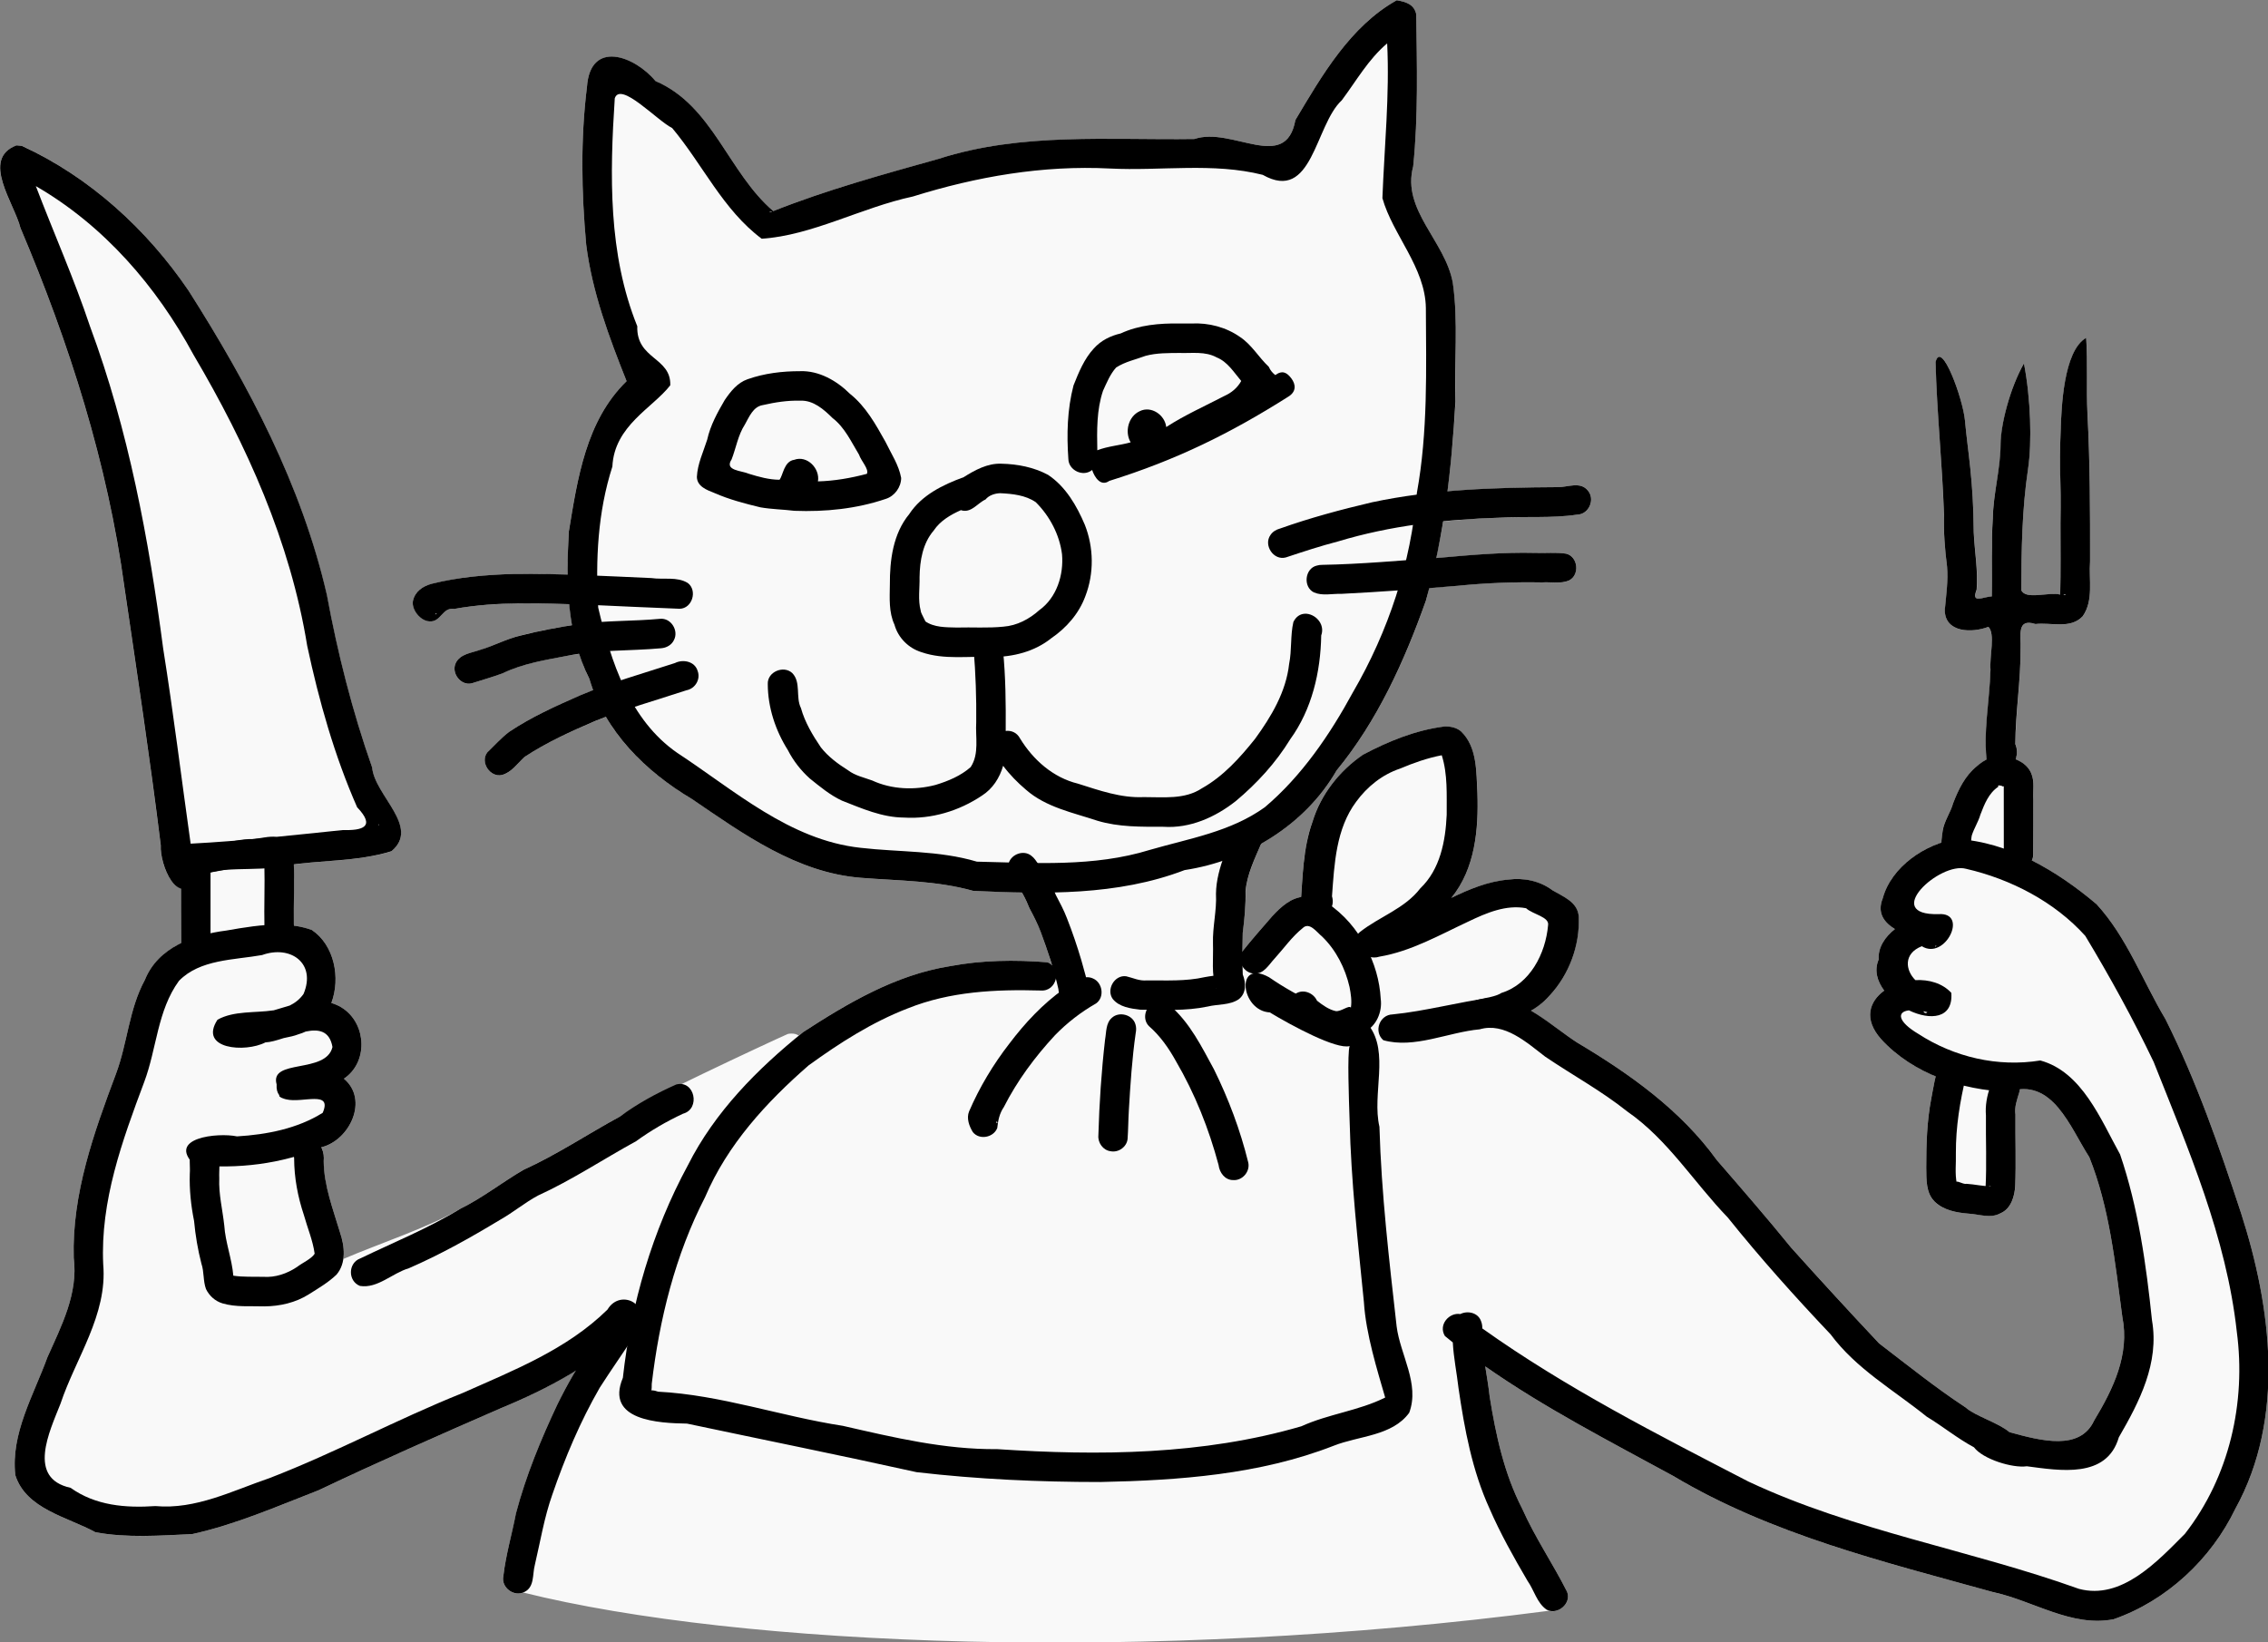 <?xml version="1.0" encoding="UTF-8"?>
<svg version="1.1" viewBox="0 0 1104.9 800" xmlns="http://www.w3.org/2000/svg">
<rect x="0" y="0" width="1104.9" height="800" fill="#808080" stroke="none"/>
<g transform="translate(-182.68 128.39)">
<g transform="matrix(2.873 0 0 2.873 -342.09 -1257.7)">
<path d="m419.5 393.12c-7.865 4.388-12.685 12.742-17.188 20.312-1.626 9.017-10.75 1.049-17.094 3.219-14.511 0.214-29.362-1.143-43.406 3.375-9.43 2.643-18.926 5.228-28.031 8.844-7.633-6.51-10.272-17.901-19.969-22.031-3.596-4.322-11.069-7.034-11.625 0.969-1.102 8.845-0.933 17.883-0.125 26.75 1.014 8.037 3.862 15.676 6.844 23.156-6.898 6.713-8.328 16.531-9.812 25.562-0.124 2.402-0.184 4.835-0.156 7.25-3.034-0.092-6.057-0.157-9.094-0.125-4.71 0.131-9.452 0.543-14.031 1.688-1.472 0.405-2.792 1.275-3.125 2.844-0.309 1.455 1.225 3.435 2.812 3.5 1.969 0.139 2.148-2.421 4.156-2.094 6.449-1.178 13.005-1.013 19.531-0.812 0.113 1.197 0.26 2.382 0.469 3.562-2.975 0.469-5.958 1.033-8.875 1.781-2.326 0.548-4.399 1.749-6.688 2.406-1.452 0.536-3.408 0.648-4.156 2.219-0.802 1.693 0.816 3.902 2.688 3.469 1.747-0.558 3.524-1.085 5.25-1.719 3.438-1.669 7.251-2.253 10.969-2.969 0.677-0.137 1.351-0.215 2.031-0.312 0.468 1.424 1.026 2.847 1.719 4.219 0.193 0.66 0.417 1.301 0.656 1.938-0.779 0.297-1.543 0.583-2.312 0.906-4.081 1.803-8.188 3.638-11.906 6.125-1.364 1.022-2.491 2.333-3.719 3.5-1.294 1.662 0.437 4.306 2.469 3.844 1.633-0.451 2.62-1.97 3.812-3.062 3.732-2.46 7.84-4.301 11.938-6.062 0.62-0.25 1.25-0.484 1.875-0.719 3.43 5.832 8.771 10.452 14.594 13.906 8.721 5.941 17.78 12.531 28.656 13.375 6.401 0.511 12.814 0.465 19.062 2.219 2.727 0.119 5.47 0.204 8.219 0.25 0.502 0.871 0.913 1.782 1.281 2.719 0.715 1.306 1.41 2.636 1.938 4.031 0.675 1.841 1.304 3.716 1.875 5.594-0.206-0.193-0.449-0.378-0.75-0.5-5.516-0.445-11.195-0.36-16.656 0.688-9.117 1.474-17.128 6.18-24.75 11.125-0.258 0.207-0.524 0.415-0.781 0.625-0.356-0.242-0.776-0.366-1.281-0.344-0.18 8e-3 -0.366 0.012-0.562 0.062-3.338 1.477-25.521 11.83-28.469 14-5.492 2.983-10.703 6.475-16.406 9.062-3.611 2.118-6.917 4.737-10.688 6.594-4.776 2.924-13.857 5.941-19.812 8.5 0.207-1.494-0.087-3.109-0.562-4.5-1.177-3.953-2.75-7.878-2.781-12.062 0.078-0.786-0.01-1.691-0.406-2.375 0.01-4e-3 0.022 4e-3 0.031 0 4.798-1.172 8.076-8.06 3.812-11.625 4.069-2.724 3.867-9.033 0-11.812-0.686-0.494-1.405-0.808-2.125-1.031 1.589-4.253 0.506-9.806-3.312-12.375-0.993-0.366-2.018-0.611-3.062-0.75 0-0.084 0.01-0.165 0-0.25-0.044-3.376 0.103-6.751 0-10.125 5.533-0.71 11.233-0.558 16.562-2.219 4.93-4.126-2.863-9.442-3.281-14.188-3.353-9.542-5.855-19.343-7.688-29.281-4.276-18.573-13.275-35.627-23.438-51.594-7.071-10.409-16.772-19.293-28.25-24.562l-0.938-0.062c-6.096 2.307-0.341 9.828 0.688 14 8.277 19.53 14.767 39.898 17.625 60.969 2.143 14.555 4.35 29.122 6.156 43.719-0.138 2.318 1.379 6.757 3.438 7.312 9e-4 3.072-0.028 6.147 0 9.219 1e-3 0.021 0 0.042 0 0.062-2.682 1.31-4.946 3.266-6.125 6.219-2.709 4.969-2.941 10.71-4.906 15.938-3.751 9.99-7.47 20.356-7.156 31.188 0.777 6.059-2.086 11.524-4.469 16.875-2.336 6.431-6.228 12.911-5.438 19.969 1.816 5.758 8.814 7.084 13.594 9.688 5.377 0.997 10.959 0.559 16.406 0.312 7.391-1.627 14.395-4.702 21.438-7.438 10.147-4.824 20.448-9.352 30.75-13.844 4.436-1.833 8.772-3.922 12.844-6.438-1.117 1.849-2.137 3.748-3.094 5.688-2.819 5.969-5.341 12.109-7.031 18.5-0.685 3.555-1.74 7.054-2.156 10.656-0.412 1.875 1.667 3.489 3.375 2.781 36.896 9.193 106.26 11.953 173.94 3.094 1.764 0.532 3.81-1.388 3.062-3.219-2.406-4.774-5.455-9.224-7.625-14.125-3.044-5.906-4.454-12.456-5.5-18.969-0.183-1.712-0.487-3.417-0.75-5.125 10.049 7.034 21.082 12.697 31.844 18.562 16.7 9.972 35.737 14.566 54.281 19.719 6.798 1.449 13.308 5.998 20.438 4.594 8.97-3.127 16.513-10.176 20.625-18.719 8.502-15.393 6.144-34.108 0.969-50.156-3.664-11.169-7.538-22.346-12.812-32.875-3.888-6.505-6.528-13.879-11.688-19.5-3.311-2.795-6.998-5.41-10.969-7.406 0.142-0.289 0.239-0.605 0.25-0.938 0.033-3.133-9e-3 -6.273 0-9.406-0.097-1.461 0.267-2.976-0.312-4.375-0.48-1.196-1.522-1.972-2.688-2.438 0.274-0.808 0.332-1.712-0.031-2.562 0.026-5.415 0.912-10.796 0.875-16.219 0.116-2.154-0.719-5.198 2.531-4.156 2.649-0.309 5.932 0.901 8-1.312 1.888-2.69 1.014-6.237 1.25-9.312 0.012-8.362 7e-3 -16.71-0.438-25.062-0.209-4.278 0.077-8.579-0.219-12.844-3.905 2.222-4.185 12.192-4.312 15.219-0.354 8.39 0.139 7.882-0.031 16.281 2e-3 4.014 0.048 8.018-0.062 12.031-1.958-0.485-5.851 0.941-6.594-0.75 0.013-6.858 0.105-13.716 1.125-20.531 0.687-4.591 0.462-11.994-0.688-17.938-2.428 4.298-3.924 10.499-3.938 13.75-0.017 4.2-1.265 8.29-1.344 12.5-0.295 4.42-0.059 8.856-0.156 13.281-1.47 0.045-3.538 1.365-2.562-1.125 0.264-3.264-0.357-6.483-0.5-9.719-0.044-8.955-1.02-13.641-1.5-18.969-0.327-3.631-3.99-13.859-4.969-9.938 0.211 8.631 1.112 17.239 1.406 25.875-0.084 2.961 0.154 5.886 0.531 8.812 0.2 2.467-0.152 4.932-0.375 7.375-6.6e-4 3.908 4.665 3.905 7.375 2.844 1.198 1.213 0.186 5.003 0.375 7.281-0.142 5.07-1.184 10.164-0.656 15.219-0.621 0.311-1.214 0.729-1.719 1.188-1.951 1.592-3.082 3.915-3.969 6.219-0.45 1.614-1.516 2.985-1.781 4.656-0.078 0.661-0.185 1.356-0.188 2.031-4.473 1.471-8.736 4.907-9.969 9.438-1.002 2.469 0.216 4.097 2.062 5.219-1.663 1.31-2.9 3.121-2.75 5.156-0.786 1.834-0.26 3.684 0.938 5.281-2.518 1.821-3.555 4.828-0.531 8.219 2.534 2.784 5.743 4.855 9.25 6.312-0.293 1.255-0.512 2.517-0.75 3.781-0.744 3.864-0.846 7.826-0.844 11.75 0.033 1.97-0.095 4.259 1.438 5.75 1.53 1.467 3.718 1.832 5.75 2 1.784 0.098 3.717 0.87 5.406-0.062 1.805-0.752 2.41-2.862 2.5-4.656 0.159-4.022-5e-3 -8.069 0.031-12.094-0.194-1.282 0.271-2.482 0.625-3.688 0.067-0.194 0.111-0.394 0.125-0.594 6.096-0.564 8.807 6.932 11.781 11.531 3.428 8.591 4.382 17.956 5.594 27.062 1.285 6.443-1.564 12.255-4.781 17.594-2.385 5.155-8.918 3.461-14.344 1.969-1.941-1.635-5.861-2.746-7.438-4.188-5.094-3.341-9.852-7.175-14.688-10.875-5.01-5.332-9.986-10.737-14.875-16.188-4.105-5.05-8.364-9.957-12.625-14.875-6.125-8.488-14.784-14.643-23.688-19.938-2.597-1.686-5.123-3.816-7.875-5.406 1.161-0.677 2.252-1.491 3.156-2.531 3.334-3.541 5.175-8.521 4.969-13.375-0.125-2.518-2.606-3.421-4.438-4.5-2.148-1.617-4.861-2.162-7.5-1.812-3.401 0.289-6.619 1.611-9.656 3.094 4.042-4.935 4.643-11.616 4.438-17.75-0.206-3.573-0.021-7.815-2.812-10.5-0.778-0.657-1.818-0.862-2.812-0.812-4.852 0.608-9.486 2.506-13.781 4.781-3.99 2.718-7.181 6.757-8.594 11.406-1.461 4.081-1.635 8.427-1.906 12.719-1.996 0.328-3.574 1.837-4.906 3.281-1.692 1.959-3.425 3.879-5.031 5.906 7e-3 -1.043 6e-3 -2.084 0.031-3.125 0.305-2.341 0.549-4.667 0.5-7.031 0.254-2.846 1.514-5.441 2.625-8.031 4e-3 -9e-3 -4e-3 -0.023 0-0.031 5.248-2.955 9.776-7.171 12.812-12.438 6.916-8.416 11.503-18.538 15.125-28.75 0.203-0.724 0.375-1.461 0.562-2.188 1.626-0.127 3.25-0.239 4.875-0.375 4.746-0.48 9.512-0.649 14.281-0.562 1.51-0.109 3.103 0.295 4.531-0.312 1.871-0.919 1.583-4.084-0.469-4.562-1.723-0.261-3.509-0.056-5.25-0.125-5.454-0.138-10.887 0.356-16.312 0.844-0.156 0.011-0.313 0.02-0.469 0.031 0.438-2.069 0.849-4.133 1.188-6.219 3.159-0.315 6.301-0.525 9.469-0.625 4.416-0.27 8.894 0.129 13.281-0.531 1.989-0.043 3.073-2.619 1.781-4.094-1.294-1.592-3.466-0.523-5.156-0.562-6.211 0.035-12.462 0.173-18.656 0.719 0.647-5.06 1.089-10.158 1.375-15.25-0.223-6.688 0.483-13.473-0.469-20.094-1.268-7.111-8.704-12.343-6.719-19.75 0.884-8.559 0.628-17.211 0.531-25.781-0.333-1.721-1.775-2.139-3.312-2.406z" fill="#f9f9f9"/>
<path d="m230.19 549.87c-3.061-0.059-6.215 0.491-9.156 1-5.489 0.707-11.584 2.795-13.812 8.375-2.709 4.969-2.941 10.71-4.906 15.938-3.751 9.99-7.47 20.356-7.156 31.188 0.777 6.059-2.086 11.524-4.469 16.875-2.336 6.431-6.228 12.911-5.438 19.969 1.816 5.758 8.814 7.084 13.594 9.688 5.377 0.997 10.959 0.559 16.406 0.312 7.391-1.627 14.395-4.702 21.438-7.438 10.147-4.824 20.448-9.352 30.75-13.844 8.19-3.383 16.105-7.592 22.469-13.875 3.798-3.211-1.909-6.818-4.25-2.906-6.884 6.764-15.937 10.307-24.594 14.156-11.068 4.427-21.568 10.116-32.688 14.406-6.311 2.146-12.515 5.373-19.375 4.75-5.04 0.343-10.137-0.068-14.375-3.094-7.421-1.619-3.595-9.498-1.719-14.25 2.601-7.788 7.984-15.064 7.25-23.625-0.512-10.75 3.228-21.008 6.938-30.906 2.147-5.682 2.223-12.134 5.906-17.188 3.588-3.676 9.337-3.523 14.094-4.375 4.832-1.744 9.225 1.4 7.031 6.594-0.645 0.924-1.464 1.534-2.344 1.969-0.911 0.259-1.814 0.546-2.719 0.812-0.01 2e-3 -0.021-2e-3 -0.031 0-3.121 0.47-6.731 0.041-9.5 1.594-3.256 5.014 4.704 5.616 8.125 3.844 0.875-0.039 1.951-0.358 3.062-0.719 0.042-0.014 0.083-0.017 0.125-0.031 0.95-0.183 1.811-0.38 2.406-0.625 0.437-0.118 0.859-0.289 1.25-0.469 2.192-0.449 4.048-0.142 4.531 2.625-1.079 4.614-10.704 1.937-9.469 6.344-0.061 0.828 0.122 1.41 0.438 1.812 0.012 0.07 0.016 0.147 0.031 0.219 0.265 0.221 0.562 0.341 0.906 0.438 0.081 0.023 0.166 0.046 0.25 0.062 2.746 0.693 7.876-1.616 6.188 2.281-4.276 2.69-9.521 3.704-14.531 4-3.25-0.682-12.011 0.22-7.219 4.844 7.251 0.746 14.78-0.143 21.531-3 4.798-1.172 8.076-8.06 3.812-11.625 4.069-2.724 3.867-9.033 0-11.812-0.686-0.494-1.405-0.808-2.125-1.031 1.589-4.253 0.506-9.806-3.312-12.375-1.707-0.629-3.507-0.871-5.344-0.906z"/>
<path d="m243.75 606.47c5.675-2.738 11.544-5.103 16.931-8.402 3.771-1.857 7.091-4.48 10.702-6.598 5.703-2.588 10.917-6.084 16.41-9.068 2.948-2.17 6.191-3.949 9.529-5.426 3.15-0.808 4.158 4.15 1.16 4.951-2.805 1.304-5.475 2.863-7.98 4.674-5.553 3.042-10.846 6.568-16.615 9.204-2.24 1.201-4.202 2.856-6.418 4.107-5.004 3.022-10.124 5.896-15.493 8.227-2.784 0.81-5.294 3.478-8.289 2.993-2.068-0.825-2.025-3.897 0.065-4.664z"/>
<path d="m234.97 586.49c-1.58-0.043-2.67 1.549-2.438 3.031 0.011 3.266 0.621 6.5 1.654 9.593 0.605 2.187 1.519 4.305 1.826 6.561-0.544 0.884-2.083 1.532-3.032 2.272-1.676 1.113-3.65 1.785-5.681 1.643-1.693-0.039-3.4 0.058-5.08-0.194-0.242-2.888-1.345-5.623-1.535-8.52-0.287-2.661-0.963-5.288-0.848-7.983-0.066-1.528 0.226-3.11-0.207-4.595-0.67-1.857-3.587-1.998-4.457-0.238-0.587 1.271-0.22 2.714-0.334 4.066-0.084 2.683 0.195 5.359 0.725 7.988 0.228 2.444 0.632 4.862 1.245 7.239 0.476 1.402 0.269 2.931 0.779 4.314 0.561 1.151 1.546 2.043 2.778 2.42 2.304 0.689 4.747 0.429 7.119 0.515 2.635-0.023 5.287-0.621 7.533-2.042 1.617-1.019 3.303-2.003 4.689-3.33 1.71-1.986 1.385-4.884 0.599-7.186-1.177-3.953-2.73-7.884-2.761-12.069 0.136-1.381-0.31-3.106-1.878-3.412-0.228-0.055-0.463-0.079-0.697-0.074zm-12.688 23.375c0.138 0.272 0.115 0.469 0 0z"/>
<path d="m229.04 534.96c-1.415-0.046-2.784 0.472-4.205 0.406-2.078 0.102-4.085 0.728-6.138 1.031-1.544 0.363-3.416 0.344-4.506 1.678-1.101 1.109-0.802 2.759-0.837 4.173 0.01 3.572-0.019 7.145 0.014 10.716 0.086 1.473 1.725 2.341 3.067 2.015 1.185-0.176 2.06-1.333 1.919-2.522-2e-4 -3.811 3e-4 -7.623 0-11.434 2.05-0.364 4.082-0.842 6.138-1.179 0.939 7e-5 2.292-0.331 2.995-0.082 0.094 3.503-0.069 7.011 0.01 10.515 0.086 1.473 1.725 2.341 3.067 2.015 1.185-0.176 2.06-1.333 1.919-2.522-0.046-3.501 0.116-7.004-0.011-10.502-0.088-1.432-0.552-3.092-1.944-3.768-0.444-0.29-0.949-0.502-1.483-0.539zm-0.281 4.438c0.34 0.103-0.631 0.016 0 0zm-10.375 0.75c0.057 0.541-0.132 0.279 0 0z"/>
<path d="m185.45 417.73c-6.096 2.307-0.351 9.83 0.677 14.002 8.277 19.53 14.778 39.912 17.636 60.983 2.143 14.555 4.35 29.106 6.155 43.703-0.195 3.274 2.891 10.852 6.178 5.613 3.093-2.436 10.065-0.99 14.726-2.146 6.041-0.997 12.361-0.64 18.221-2.466 4.93-4.126-2.863-9.442-3.281-14.188-3.353-9.542-5.845-19.344-7.677-29.283-4.276-18.573-13.286-35.609-23.449-51.576-7.071-10.409-16.784-19.286-28.262-24.555l-0.924-0.086zm-0.469 4.906 0.188 0.062-0.188-0.062zm3.75 2c11.523 6.652 20.471 16.994 26.747 28.617 9.012 15.262 16.414 31.715 19.268 49.324 1.994 9.339 4.617 18.636 8.468 27.386 3.212 3.375 0.877 3.952-2.465 3.871-8.58 0.874-17.15 1.865-25.768 2.303-1.554-11.01-2.905-22.079-4.655-33.075-2.434-18.54-5.877-37.042-12.402-54.626-2.699-8.074-6.158-15.854-9.192-23.799zm58.156 108.25c-0.067 0.354-0.175-0.127 0 0z"/>
<path d="m359.12 561.04c-7.628-0.214-15.382 0.151-22.557 3.039-6.033 2.324-11.572 5.88-16.781 9.649-7.181 6.254-13.794 13.467-17.56 22.335-5.07 9.83-7.763 20.737-9.052 31.674 0.074 4.209-2.134 0.14 1.077 1.328 10.648 0.553 20.831 4.182 31.335 5.795 8.618 1.974 17.263 4.038 26.168 3.95 17.223 1.142 34.898 0.997 51.576-3.876 4.577-2.089 9.722-2.627 14.212-4.873-1.304-4.525-3.279-10.789-3.607-16.195-1.021-10.235-2.177-20.451-2.422-30.744-0.116-3.513-0.416-11.522 6e-3 -12.662-2.252 0.622-9.839-3.47-13.543-5.706-4.918-0.252-5.947-9.165-0.127-5.966 5.194 3.589 11 6.066 16.907 8.148 3.547 4.601 0.516 11.653 1.813 17.211 0.324 11.331 1.646 22.591 2.915 33.843 0.615 4.861 3.959 9.736 2.135 14.651-2.895 3.967-8.545 3.894-12.815 5.595-12.539 4.896-26.237 5.874-39.579 6.147-10.393 3e-3 -20.814-0.469-31.136-1.668-12.953-2.869-25.958-5.489-38.935-8.236-4.781-0.077-13.93-0.498-10.876-7.76 1.392-12.562 4.99-24.918 11.027-36.049 4.536-9.018 11.787-16.343 19.579-22.602 7.622-4.945 15.642-9.664 24.76-11.138 5.461-1.048 11.123-1.12 16.639-0.676 2.534 1.026 1.593 5.012-1.16 4.785z"/>
<path d="m366.72 558.8c-1.398 0.272-2.525 1.252-3.702 1.996-3.56 2.53-6.56 5.755-9.189 9.224-2.742 3.532-5.069 7.401-6.839 11.505-0.491 1.168 0.012 2.53 0.634 3.53 1.108 1.389 3.502 0.921 4.133-0.692 0.143-1.275 0.36-2.455 1.123-3.569 2.262-4.459 5.274-8.508 8.665-12.169 2.053-2.106 4.391-3.926 6.946-5.38 1.51-1.035 1.148-3.547-0.492-4.244-0.396-0.186-0.845-0.254-1.279-0.202zm-15.031 24.406c0.308 0.53-0.279 0.347 0 0z"/>
<path d="m375.24 568.22c-0.624 4.364-0.913 8.768-1.169 13.166-0.1 1.61-0.098 3.226-0.213 4.833-0.151 1.357-1.553 2.339-2.879 2.073-1.279-0.159-2.185-1.432-2.074-2.688 0.154-5.434 0.517-10.865 1.137-16.266 0.229-1.252 0.105-2.763 1.157-3.677 1.245-1.139 3.541-0.517 3.994 1.124 0.144 0.464 0.143 0.963 0.048 1.435z"/>
<path d="m381.1 563.64c3.337 2.89 5.318 6.931 7.393 10.743 2.485 5.024 4.47 10.309 5.811 15.753 0.405 1.56-0.968 3.19-2.578 3.046-1.376-5e-3 -2.294-1.289-2.438-2.552-1.646-6.152-4.019-12.127-7.24-17.629-1.215-2.194-2.675-4.28-4.576-5.934-1.26-1.264-0.537-3.602 1.149-4.055 0.87-0.284 1.819 0.031 2.479 0.628z"/>
<path d="m403.88 545.12c-2.277 0.1-4.037 1.746-5.498 3.329-1.701 1.97-3.443 3.917-5.057 5.957-1.018 1.498 0.206 3.705 1.982 3.758 1.661 0.121 2.507-1.513 3.484-2.549 1.57-1.724 2.92-3.679 4.747-5.149 1.163-1.159 2.436 0.737 3.314 1.429 2.364 2.297 3.912 5.36 4.645 8.553 0.221 1.17 0.41 2.344 0.225 3.5-0.297-0.49-1.64 0.684-2.546 0.587-1.163-0.239-2.261-1.028-3.199-1.772-0.583-1.299-2.295-2.015-3.561-1.216-1.352 0.682-1.678 2.571-0.756 3.729 1.484 2.091 3.86 3.349 6.269 4.059 2.08 0.515 4.215-0.294 6.049-1.236 2.061-0.987 3.101-3.429 2.807-5.636-0.17-3.089-1.052-6.107-2.518-8.829-1.522-2.966-3.783-5.585-6.563-7.433-1.144-0.705-2.476-1.12-3.825-1.082z"/>
<path d="m427.57 516.27c-4.852 0.608-9.49 2.502-13.785 4.778-3.99 2.718-7.166 6.748-8.579 11.397-1.631 4.557-1.663 9.465-2.012 14.233 0.684 3.82 6.388 1.912 5.326-1.616 0.4-5.497 0.674-11.439 4.099-16.033 1.875-2.565 4.419-4.608 7.45-5.624 2.279-0.962 4.627-1.792 7.062-2.259 1.032 3.24 0.817 6.73 0.839 10.094-0.201 4.467-1.106 9.262-4.481 12.481-2.628 3.431-6.911 4.783-10.214 7.381-2.501 2.115 0.935 5.019 3.283 4.196 5.385-0.903 10.21-3.684 15.104-5.963 3.009-1.438 6.377-2.898 9.77-2.248 1.128 1.043 4.007 1.46 3.729 2.903-0.427 4.779-3.052 9.956-7.913 11.46-2.081 1.323-5.931 0.491-6.564 3.482 0.194 3.751 4.643 2.355 6.887 1.565 2.878-0.977 5.763-2.21 7.807-4.559 3.334-3.541 5.19-8.525 4.984-13.379-0.125-2.518-2.617-3.429-4.449-4.508-2.148-1.617-4.87-2.166-7.509-1.817-3.401 0.289-6.612 1.618-9.649 3.1 4.042-4.935 4.63-11.626 4.424-17.761-0.206-3.573 4e-3 -7.8-2.788-10.485-0.778-0.657-1.829-0.866-2.824-0.817z"/>
<path d="m514.41 535.34c-5.286 0.827-11.036 4.68-12.5 10.062-1.002 2.469 0.216 4.097 2.062 5.219-1.663 1.31-2.9 3.121-2.75 5.156-0.786 1.834-0.26 3.684 0.938 5.281-2.518 1.821-3.555 4.828-0.531 8.219 5.359 5.888 13.741 8.665 21.562 8.938 7.515-2.55 10.473 6.027 13.75 11.094 3.428 8.591 4.382 17.956 5.594 27.062 1.285 6.443-1.564 12.255-4.781 17.594-2.385 5.155-8.918 3.461-14.344 1.969-1.941-1.635-5.861-2.746-7.438-4.188-5.094-3.341-9.852-7.175-14.688-10.875-5.01-5.332-9.986-10.737-14.875-16.188-4.105-5.05-8.364-9.957-12.625-14.875-6.125-8.488-14.784-14.643-23.688-19.938-4.53-2.941-8.815-7.295-14.531-7.625-5.601 0.74-11.115 2.283-16.75 2.844-2.224 0.043-3.277 2.897-1.594 4.375 5.256 1.484 10.957-1.348 16.344-1.844 4.194-1.234 8.008 2.263 11.094 4.625 4.614 3.127 9.56 5.813 13.938 9.312 6.891 4.775 11.288 12.021 17.031 17.969 5.5 6.86 11.385 13.428 17.438 19.812 4.34 5.861 10.734 9.47 16.312 13.969 2.598 1.558 5.204 3.694 8 5.188 1.529 2.017 6.534 3.567 8.969 3.219 5.577 0.725 13.54 2.15 15.594-4.906 3.504-6.051 6.88-12.582 5.625-19.844-0.989-9.474-2.322-19.081-5.406-28.125-3.285-5.929-6.461-14.013-13.531-15.938-7.196 1.168-14.613-0.555-20.719-4.531-3.389-2.014-3.699-3.71-1.562-3.969 3.582 1.726 7.531 1.468 7.188-2.969-1.53-1.651-3.819-2.276-6.094-2.156-1.677-1.652-2.077-4.499 1.094-5.75 3.954 2.471 7.994-5.798 2.844-5.438-9.78 0.258 0.199-8.927 4.656-7.688 7.552 1.735 14.995 5.572 20.219 11.375 4.164 6.914 8.097 14.05 11.594 21.375 5.881 14.799 12.338 29.747 14.094 45.719 1.6 12.047-1.259 24.636-8.781 34.281-4.649 4.669-10.747 11.3-18 9.344-18.493-6.632-38.164-9.796-56.031-18.188-15.401-7.973-30.971-15.882-45.125-25.969 1e-3 -0.031-2e-3 -0.062 0-0.094 2.8e-4 -0.395-0.067-0.79-0.219-1.156-0.511-1.435-2.278-1.804-3.5-1.188-9e-3 -2e-3 -0.022 1e-3 -0.031 0-1.856-0.292-3.747 1.807-2.594 3.719 0.447 0.364 0.892 0.737 1.344 1.094 0.133 2.589 0.678 5.182 0.969 7.75 1.013 6.952 2.317 13.977 5.25 20.406 1.84 4.237 4.104 8.269 6.438 12.25 1.132 1.593 1.597 3.767 3.25 4.906 1.836 1.009 4.275-1.055 3.469-3.031-2.406-4.774-5.455-9.224-7.625-14.125-3.044-5.906-4.454-12.456-5.5-18.969-0.183-1.712-0.487-3.417-0.75-5.125 10.049 7.034 21.082 12.697 31.844 18.562 16.7 9.972 35.737 14.566 54.281 19.719 6.798 1.449 13.308 5.998 20.438 4.594 8.97-3.127 16.513-10.176 20.625-18.719 8.502-15.393 6.144-34.108 0.969-50.156-3.664-11.169-7.538-22.346-12.812-32.875-3.888-6.505-6.528-13.879-11.688-19.5-6.657-5.619-14.868-10.558-23.75-11.062zm-3.469 18c0.063 0.095 0.027 0.214-0.156 0.312 0.06-0.109 0.102-0.207 0.156-0.312zm-2.156 11.219c0.225 0.042 0.444 0.1 0.688 0.156-0.246 0.268-0.492 0.155-0.688-0.156z"/>
<path d="m290.2 619.61c-1.922 2.938-3.945 5.811-5.839 8.766-3.315 5.749-5.905 11.895-8.058 18.163-1.37 3.877-2.024 7.944-2.963 11.934-0.412 1.555-0.025 3.741-1.772 4.559-1.738 0.907-3.986-0.755-3.558-2.698 0.416-3.603 1.456-7.091 2.14-10.645 1.69-6.391 4.219-12.532 7.038-18.501 1.685-3.415 3.569-6.73 5.826-9.802 1.295-1.789 2.287-3.834 3.825-5.423 1.702-1.435 4.543 0.475 3.885 2.59-0.099 0.384-0.287 0.741-0.524 1.057z"/>
<path d="m516.04 575.52c-1.038 4.286-1.753 8.671-1.729 13.091 0.058 1.72-0.201 3.478 0.164 5.171-0.429-0.854 1.046 0.2 1.627 0.035 1.386 0.082 2.754 0.426 4.143 0.415-0.08-0.132-0.767-7.6e-4 -0.907 0.359 0.219-4.118 0.026-8.244 0.07-12.365-0.135-1.67 0.169-3.338 0.739-4.906 0.188-1.369 1.516-2.525 2.93-2.214 1.501 0.186 2.445 1.856 1.964 3.255-0.354 1.205-0.827 2.424-0.633 3.706-0.037 4.025 0.122 8.053-0.037 12.075-0.09 1.794-0.704 3.922-2.509 4.675-1.69 0.932-3.61 0.156-5.395 0.058-2.032-0.168-4.205-0.547-5.735-2.014-1.533-1.491-1.414-3.785-1.447-5.756-2e-3 -3.924 0.106-7.868 0.85-11.732 0.363-1.923 0.677-3.873 1.282-5.736 0.572-1.475 2.612-1.96 3.821-0.954 0.884 0.639 1.133 1.837 0.801 2.836z"/>
<path d="m522.44 537.73c-4e-3 -3.931 9e-3 -7.862-7e-3 -11.793-0.187-0.629 0.406 0.925-0.381 0.384-0.487-0.076-0.662-0.148-0.547 0.164-1.625 1.067-2.366 2.979-3.034 4.721-0.356 1.244-1.094 2.341-1.472 3.571-0.214 1.085 0.017 2.368-0.867 3.21-1.146 1.238-3.493 0.825-4.078-0.782-0.38-1.051-0.106-2.191 0.021-3.265 0.266-1.671 1.327-3.062 1.777-4.677 0.886-2.304 2.016-4.628 3.967-6.22 1.301-1.181 3.075-2.053 4.869-1.686 1.788 0.268 3.714 1.131 4.428 2.91 0.58 1.399 0.227 2.921 0.324 4.383-9e-3 3.134 0.019 6.268-0.014 9.401-0.043 1.329-1.278 2.437-2.603 2.328-1.401-0.024-2.451-1.274-2.383-2.649z"/>
<path d="m532.1 465.58c-0.354 8.39 0.123 7.876-0.048 16.275 2e-3 4.014 0.059 8.029-0.052 12.042-1.958-0.485-5.847 0.952-6.59-0.739 0.013-6.858 0.115-13.721 1.135-20.536 0.687-4.591 0.458-11.986-0.692-17.929-2.428 4.298-3.948 10.483-3.961 13.735-0.017 4.2-1.237 8.296-1.316 12.507-0.295 4.42-0.072 8.851-0.17 13.276-1.47 0.045-3.551 1.357-2.575-1.132 0.264-3.264-0.348-6.482-0.491-9.718-0.044-8.955-1.009-13.65-1.488-18.978-0.327-3.631-4.004-13.841-4.983-9.919 0.211 8.631 1.134 17.25 1.428 25.886-0.084 2.961 0.143 5.886 0.52 8.812 0.2 2.467-0.161 4.909-0.384 7.352-6.6e-4 3.908 4.683 3.918 7.393 2.856 1.198 1.213 0.168 4.996 0.356 7.274-0.15 5.353-1.312 10.739-0.561 16.07 2.143 3.704 6.113-0.311 4.772-3.451 0.026-5.415 0.927-10.784 0.889-16.207 0.116-2.154-0.728-5.202 2.522-4.16 2.649-0.309 5.944 0.898 8.012-1.315 1.888-2.69 1.014-6.219 1.25-9.294 0.012-8.362 2e-3 -16.724-0.443-25.077-0.209-4.278 0.077-8.579-0.219-12.844-3.905 2.222-4.179 12.187-4.307 15.214zm0.651 28.254c0.701 0.046-0.676 0.217 0 0z"/>
<path d="m352.47 471.71c-2.356-0.101-4.496 1.079-6.416 2.287-3.512 1.28-7.106 3.028-9.22 6.254-2.748 3.334-3.31 7.806-3.286 11.983-0.029 2.276-0.202 4.638 0.78 6.766 0.62 2.238 2.408 4.013 4.623 4.68 3.837 1.321 7.954 0.611 11.923 0.806 3.566-1e-3 7.214-0.91 10.035-3.175 2.568-1.755 4.698-4.178 5.782-7.122 1.498-3.872 1.437-8.263-0.081-12.117-1.375-3.238-3.243-6.482-6.233-8.47-2.417-1.299-5.183-1.838-7.909-1.892zm-0.219 5c2.071 0.096 4.301 0.323 6.044 1.527 2.36 2.352 4.024 5.502 4.447 8.826 0.303 3.51-0.902 7.364-3.857 9.481-1.691 1.517-3.785 2.625-6.08 2.796-2.629 0.27-5.281 0.072-7.92 0.149-1.832-0.049-3.853 0.013-5.409-1.107 0.59 0.807-0.731-1.351-0.697-1.742-0.491-1.852-0.149-3.809-0.194-5.706 0.043-2.776 0.53-5.717 2.395-7.889 1.094-1.642 2.849-2.679 4.615-3.46 1.735 0.578 2.792-1.192 4.174-1.811 0.588-0.719 1.576-1.03 2.482-1.064z"/>
<path d="m403.91 497.15c-0.762 0.036-1.486 0.455-1.938 1.406-0.535 2.303-0.244 4.758-0.719 7.094-0.525 4.756-3.023 8.929-5.781 12.719-2.559 3.202-5.381 6.346-9 8.375-2.936 1.955-6.545 1.483-9.875 1.5-3.866 0.18-7.53-1.137-11.156-2.281-4.2-1.02-7.597-4.034-9.812-7.656-0.544-1.027-1.511-1.398-2.438-1.281 0.029-4.6-2e-3 -9.201-0.469-13.781-0.061-0.563-0.249-1.131-0.625-1.562-1.313-1.632-4.337-0.634-4.344 1.5 0.344 4.101 0.483 8.225 0.438 12.344-0.158 2.541 0.55 5.363-0.938 7.625-1.681 1.492-3.834 2.382-5.969 3.031-3.512 0.915-7.396 0.784-10.719-0.75-1.408-0.519-2.899-0.817-4.125-1.75-1.694-1.068-3.35-2.287-4.594-3.875-1.39-2.055-2.705-4.244-3.375-6.656-0.937-1.876 0.055-4.362-1.469-5.938-1.473-1.371-4.238-0.214-4.156 1.844 4e-3 3.962 1.301 7.884 3.406 11.219 0.93 1.817 2.201 3.447 3.719 4.812 1.727 1.382 3.411 2.8 5.438 3.75 3.385 1.326 6.827 2.855 10.531 2.875 4.674 0.294 9.352-1.121 13.219-3.719 1.823-1.157 3.012-3.021 3.594-5.062 1.125 1.509 2.454 2.862 3.875 4.062 3.387 2.977 7.943 3.869 12.094 5.25 3.645 1.106 7.453 1.027 11.219 1.031 4.501 0.301 8.778-1.613 12.25-4.344 3.587-2.994 6.805-6.505 9.25-10.5 3.678-5.079 5.142-11.402 5.25-17.594 0.723-1.996-1.105-3.767-2.781-3.688z"/>
<path d="m419.5 393.12c-7.865 4.388-12.685 12.742-17.188 20.312-1.626 9.017-10.764 1.047-17.108 3.216-14.511 0.214-29.344-1.153-43.388 3.365-9.43 2.643-18.931 5.24-28.036 8.855-7.633-6.51-10.27-17.913-19.967-22.042-3.596-4.322-11.07-7.031-11.626 0.972-1.102 8.845-0.937 17.906-0.129 26.773 1.014 8.037 3.865 15.661 6.847 23.142-6.898 6.713-8.32 16.539-9.805 25.57-0.435 8.448-0.424 17.144 3.492 24.893 2.627 8.964 9.563 15.744 17.396 20.392 8.721 5.941 17.798 12.518 28.674 13.362 6.401 0.511 12.797 0.466 19.045 2.22 12.02 0.524 24.395 0.848 35.822-3.531 10.468-1.593 20.424-7.616 25.781-16.906 6.916-8.416 11.503-18.553 15.126-28.764 3.094-11.017 4.375-22.404 5.015-33.79-0.223-6.688 0.509-13.484-0.442-20.105-1.268-7.111-8.708-12.345-6.723-19.752 0.884-8.559 0.622-17.206 0.525-25.776-0.333-1.721-1.775-2.139-3.312-2.406zm-1.625 7.312c0.431 8.766-0.475 17.526-0.807 26.242 1.726 6.188 7.271 11.746 7.37 18.622 0.05 10.471 0.357 21.009-1.523 31.346-0.991 11.906-4.84 23.502-10.845 33.826-3.89 7.157-8.674 14.196-14.944 19.496-5.822 4.182-12.79 5.284-19.498 7.231-9.477 2.932-19.538 2.214-29.323 1.994-6.46-1.922-13.14-1.586-19.741-2.35-11.992-1.304-21.355-9.727-31.062-16.094-8.071-5.571-11.281-15.541-13.41-24.642-0.465-8.056-0.084-16.163 2.403-23.906 0.336-6.958 6.82-9.921 9.818-13.785 0.155-4.782-5.774-4.375-5.594-10.014-4.953-12.243-4.669-25.718-3.817-38.661 0.994-2.923 7.195 3.806 9.734 5.053 5.164 6.161 8.619 13.876 15.179 18.768 8.553-0.552 16.983-5.316 25.624-7.155 10.817-3.379 22.058-5.331 33.421-4.751 8.622 0.44 17.48-1.052 25.916 1.074 8.469 4.798 8.826-8.414 13.399-12.638 2.47-3.3 4.51-6.961 7.702-9.655zm-104.5 28.531c0.817-0.085-0.982 0.32 0 0z"/>
<path d="m318.32 456.02c-3.012-7e-3 -6.063 0.361-8.909 1.368-1.719 0.596-2.888 2.087-3.872 3.538-1.235 2.117-2.433 4.29-2.964 6.706-0.658 2.079-1.651 4.118-1.75 6.323 0.044 1.629 1.71 2.215 2.971 2.72 2.503 1.097 5.159 1.794 7.81 2.433 1.901 0.331 3.848 0.353 5.766 0.587 5.219 0.2 10.523-0.335 15.484-2.022 1.502-0.47 2.605-1.993 2.61-3.553-0.402-2.213-1.705-4.135-2.67-6.137-1.647-2.942-3.327-5.988-6.012-8.126-2.221-2.206-5.248-3.958-8.463-3.838zm0.062 5c2.187-0.092 3.982 1.488 5.438 2.938 2.082 1.589 3.173 4.039 4.502 6.222 0.31 0.998 1.751 2.486 1.324 3.248-2.708 0.716-5.49 1.205-8.294 1.279 0.383-2.17-1.825-4.474-4.023-3.659-1.755 0.249-1.891 2.668-2.496 3.382-1.784-0.01-3.487-0.49-5.179-1.011-1.243-0.556-4.231-0.512-2.941-2.442 0.762-1.96 1.078-4.093 2.236-5.888 0.739-1.291 1.398-3.06 3.06-3.32 2.095-0.482 4.218-0.806 6.375-0.75z"/>
<path d="m382.66 447.93c-3.392-0.047-6.867 0.247-9.981 1.694-1.727 0.393-3.346 1.2-4.537 2.536-1.644 1.762-2.567 4.06-3.451 6.269-1.064 4.059-1.169 8.305-0.875 12.469 0.033 1.943 2.516 3.124 4.031 1.875 0.402 1.21 1.448 2.881 2.91 1.85 11.381-3.549 20.554-8.081 30.278-14.235 1.499-0.876 1.353-2.143 0.585-3.157-0.738-0.973-1.506-1.429-2.716-0.552-0.424-0.334-0.802-0.725-1.114-1.417-1.707-1.598-2.876-3.725-4.86-5.038-2.375-1.673-5.328-2.436-8.219-2.29-0.684-3e-3 -1.368 1e-3 -2.052-4e-3zm0.031 5c2.109 0.069 4.337-0.312 6.278 0.754 1.856 0.744 2.927 2.548 4.159 3.995-0.64 1.167-1.654 2.006-2.86 2.543-3.304 1.721-6.725 3.236-9.858 5.269-0.22-2.054-2.566-3.672-4.506-2.682-1.918 0.881-2.578 3.502-1.525 5.276-1.866 0.52-3.852 0.649-5.656 1.344-0.068-3.372-0.121-6.856 0.967-10.085 0.631-1.366 1.212-2.815 2.221-3.946 1.516-0.986 3.329-1.355 5.008-1.984 1.881-0.503 3.843-0.466 5.773-0.485z"/>
<path d="m399.69 482.71c5.101-1.817 10.346-3.219 15.613-4.458 10.329-2.204 20.93-2.508 31.452-2.568 1.69 0.039 3.849-1.029 5.144 0.563 1.292 1.475 0.206 4.051-1.783 4.094-4.387 0.66-8.839 0.255-13.255 0.525-9.199 0.291-18.434 1.34-27.27 4.008-3.004 0.783-5.96 1.748-8.9 2.73-2.093 0.571-3.841-2.111-2.59-3.826 0.365-0.546 0.961-0.902 1.587-1.068z"/>
<path d="m406.85 488.86c6.617-0.12 13.211-0.735 19.81-1.194 5.425-0.488 10.861-0.97 16.315-0.832 1.741 0.069 3.508-0.131 5.231 0.129 2.051 0.478 2.367 3.63 0.496 4.548-1.428 0.608-3.037 0.216-4.547 0.325-4.769-0.086-9.537 0.092-14.282 0.572-6.583 0.552-13.174 1.039-19.772 1.368-1.542-0.055-3.188 0.383-4.649-0.245-1.871-0.919-1.554-4.07 0.497-4.548 0.292-0.086 0.598-0.124 0.901-0.124z"/>
<path d="m269.85 490.4c-4.71 0.131-9.454 0.532-14.033 1.677-1.472 0.405-2.799 1.299-3.132 2.868-0.309 1.455 1.219 3.436 2.807 3.501 1.97 0.139 2.163-2.435 4.171-2.108 7.37-1.347 14.883-0.935 22.327-0.727 5.306 0.253 10.616 0.482 15.921 0.696 2.134-0.047 3.043-3.092 1.383-4.364-1.816-1.131-4.141-0.542-6.176-0.841-7.752-0.335-15.504-0.783-23.267-0.701zm-13.156 6.688c0.039 0.216-0.584 0.202 0 0z"/>
<path d="m294.78 503c-5.308 0.49-10.688 0.225-15.938 1.285-3.717 0.716-7.522 1.302-10.96 2.97-1.726 0.634-3.499 1.142-5.246 1.7-1.872 0.433-3.502-1.757-2.7-3.45 0.748-1.571 2.701-1.705 4.153-2.241 2.288-0.657 4.384-1.837 6.71-2.385 3.315-0.85 6.691-1.471 10.076-1.974 4.55-0.634 9.161-0.466 13.728-0.898 1.845-0.167 3.184 2.015 2.329 3.612-0.387 0.828-1.264 1.308-2.152 1.381z"/>
<path d="m299.05 510.13c-5.184 1.707-10.455 3.183-15.521 5.227-4.098 1.762-8.195 3.613-11.926 6.073-1.193 1.093-2.193 2.611-3.826 3.062-2.032 0.462-3.769-2.187-2.474-3.849 1.228-1.167 2.361-2.468 3.725-3.49 3.718-2.487 7.826-4.326 11.907-6.13 5.254-2.208 10.754-3.749 16.165-5.513 1.378-0.695 3.369-0.291 3.85 1.326 0.545 1.429-0.412 3.017-1.899 3.293z"/>
<path d="m358.18 538.84c1.383 1.842 2.676 3.777 3.485 5.948 0.685 1.322 1.401 2.631 1.926 4.031 0.914 2.323 1.72 4.694 2.426 7.088 0.457 1.774 1.126 3.537 1.171 5.384-0.039 1.617-1.889 2.712-3.355 2.135-1.122-0.364-1.625-1.564-1.713-2.653-0.724-3.28-1.815-6.466-2.97-9.616-0.528-1.395-1.199-2.723-1.914-4.029-0.641-1.632-1.457-3.198-2.548-4.579-0.699-0.856-1.415-1.971-0.988-3.117 0.47-1.538 2.564-2.286 3.841-1.239 0.244 0.182 0.457 0.404 0.64 0.647z"/>
<path d="m396.5 536.17c-1.111 2.59-2.386 5.184-2.64 8.03 0.049 2.364-0.171 4.717-0.476 7.058-0.057 2.353-0.094 4.715 5e-3 7.064 0.558 1.411 0.635 3.228-0.719 4.225-1.536 1.007-3.494 0.78-5.218 1.208-3.76 0.786-7.622 0.563-11.434 0.539-1.646-0.194-3.564-0.455-4.673-1.819-1.153-1.59 0.302-4.132 2.277-3.849 1.259 0.291 2.174 0.816 3.531 0.698 3.271-0.016 6.579 0.176 9.797-0.555 1.006-0.196 2.029-0.281 3.037-0.452-1.072 0.236-1.26 2.447-1.135 2.384-0.814-2.466-0.424-5.084-0.513-7.631-0.085-2.83 0.66-5.608 0.51-8.442 0.023-2.269 0.668-4.488 1.434-6.607 0.714-1.562 1.205-3.253 2.151-4.691 1.22-1.579 4.036-0.768 4.315 1.176 0.102 0.563-0.012 1.147-0.249 1.662z"/>
</g>
</g>
</svg>
